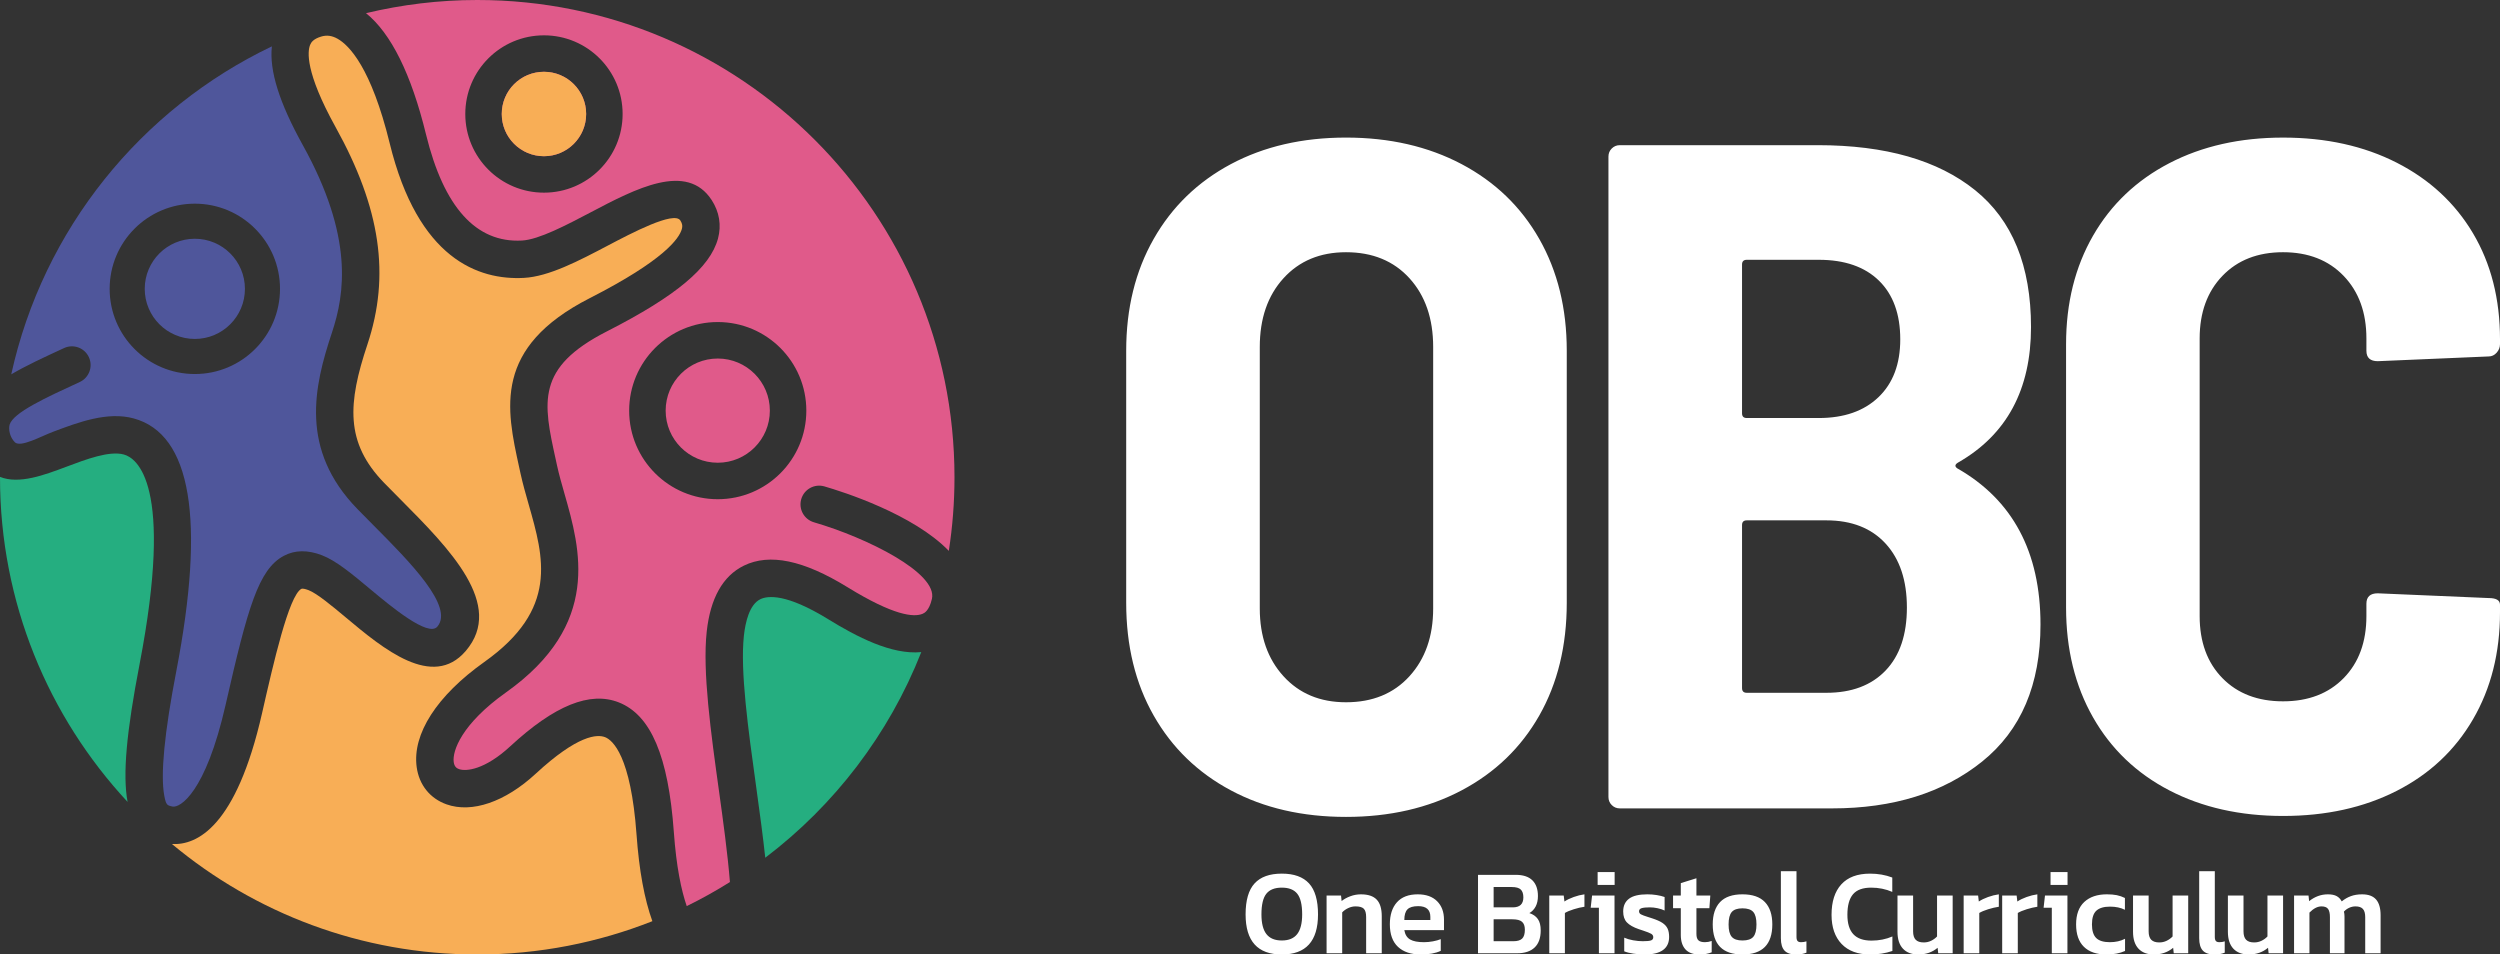 <?xml version="1.0" encoding="utf-8"?>
<!-- Generator: Adobe Illustrator 25.0.0, SVG Export Plug-In . SVG Version: 6.00 Build 0)  -->
<svg version="1.1" id="Layer_1" xmlns="http://www.w3.org/2000/svg" xmlns:xlink="http://www.w3.org/1999/xlink" x="0px" y="0px"
	 width="1000px" height="381.796px" viewBox="0 0 1000 381.796" style="enable-background:new 0 0 1000 381.796;"
	 xml:space="preserve">
<rect x="0" y="0" width="1000" height="381.796" fill="#333333" stroke="none"/>
<style type="text/css">
	.st0{clip-path:url(#SVGID_2_);fill:#25AE80;}
	.st1{clip-path:url(#SVGID_2_);fill:#E05A8A;}
	.st2{clip-path:url(#SVGID_2_);fill:#F8AE56;}
	.st3{clip-path:url(#SVGID_2_);fill:#4F569B;}
	.st4{clip-path:url(#SVGID_2_);fill:#FFFFFF;}
</style>
<g>
	<defs>
		<rect id="SVGID_1_" width="1000" height="381.796"/>
	</defs>
	<clipPath id="SVGID_2_">
		<use xlink:href="#SVGID_1_"  style="overflow:visible;"/>
	</clipPath>
	<path class="st0" d="M368.515,260.839c-12.946,32.849-34.706,61.251-62.412,82.255
		c-0.881-8.23-2.149-17.674-3.652-28.502c-3.157-22.708-6.419-46.191-4.898-60.268
		c0.593-5.499,2.216-12.498,6.579-14.637c2.937-1.438,10.354-2.324,27.036,7.933
		C342.575,254.645,356.602,262.015,368.515,260.839"/>
	<path class="st1" d="M234.462,45.598c0-9.324-7.558-16.881-16.881-16.881c-9.324,0-16.881,7.558-16.881,16.881
		c0,9.324,7.558,16.881,16.881,16.881C226.904,62.48,234.462,54.922,234.462,45.598 M307.939,164.25
		c0-11.508-9.329-20.839-20.839-20.839c-11.51,0-20.839,9.331-20.839,20.839c0,11.51,9.329,20.841,20.839,20.841
		C298.61,185.092,307.939,175.761,307.939,164.25 M322.533,164.25c0,19.571-15.863,35.434-35.434,35.434
		c-19.568,0-35.434-15.863-35.434-35.434c0-19.568,15.866-35.431,35.434-35.431
		C306.67,128.819,322.533,144.682,322.533,164.25 M249.047,45.598c0,17.377-14.087,31.466-31.466,31.466
		c-17.377,0-31.464-14.089-31.464-31.466c0-17.377,14.087-31.466,31.464-31.466
		C234.96,14.132,249.047,28.222,249.047,45.598 M381.796,190.898c0-105.431-85.467-190.898-190.898-190.898
		c-15.325,0-30.208,1.856-44.49,5.266c10.024,8.095,18.092,24.346,23.999,48.498
		c7.132,29.147,20.028,43.449,38.366,42.453c6.737-0.358,17.764-6.159,27.496-11.277
		c18.035-9.489,38.478-20.244,48.422-4.891c3.067,4.743,3.935,10.062,2.507,15.383
		c-3.115,11.59-16.829,23.045-44.472,37.137c-28.479,14.525-25.452,28.331-20.434,51.207l0.535,2.449
		c0.775,3.565,1.854,7.337,2.992,11.328c6.292,22.027,14.908,52.195-23.428,79.426
		c-17.784,12.636-21.507,23.451-20.899,27.846c0.263,1.909,1.218,2.492,2.119,2.817
		c2.839,1.018,10.369,0.243,20.511-9.136c17.697-16.358,31.901-22.097,43.422-17.542
		c12.816,5.066,19.806,21.529,21.992,51.812c1.011,14.017,2.994,23.361,5.161,29.665
		c5.944-2.909,11.7-6.132,17.277-9.619c-0.901-11.385-2.822-25.262-4.338-36.172
		c-3.28-23.606-6.672-48.017-4.953-63.93c1.448-13.434,6.452-22.337,14.865-26.463
		c10.277-5.036,23.838-2.216,41.46,8.623c18.54,11.418,26.55,12.088,30.003,10.647
		c0.648-0.27,2.627-1.096,3.76-5.971c2.399-10.314-25.86-24.424-47.182-30.64
		c-3.965-1.156-6.244-5.309-5.088-9.271c1.153-3.965,5.304-6.242,9.266-5.091
		c7.485,2.176,35.551,11.085,49.763,25.792C381.015,210.746,381.796,200.915,381.796,190.898"/>
	<path class="st2" d="M254.615,333.854c1.033,14.307,3.14,25.79,6.332,34.618
		c-21.695,8.566-45.308,13.324-70.047,13.324c-46.456,0-89.022-16.609-122.122-44.192
		c10.059,0.553,25.725-6.932,36.054-52.365c4.516-19.846,10.695-47.024,15.728-49.706
		c0.378-0.203,1.498,0.007,2.862,0.533c3.392,1.303,9.369,6.294,15.15,11.125
		c14.517,12.128,34.406,28.742,47.707,13.214c15.823-18.457-6.482-40.907-26.163-60.713
		c-2.174-2.189-4.335-4.363-6.429-6.514c-15.771-16.201-14.532-31.964-6.727-55.382
		c9.216-27.639,5.293-54.454-12.721-86.943c-12.258-22.105-11.22-30.355-10.204-32.874
		c0.425-1.056,1.308-2.389,4.38-3.335c2.259-0.696,4.365-0.418,6.642,0.871
		c4.593,2.607,13.406,11.505,20.824,41.803c11.315,46.256,35.464,54.802,53.686,53.839
		c10.007-0.533,22.032-6.86,33.665-12.979c9.221-4.853,26.38-13.884,28.899-9.999
		c0.896,1.381,0.893,2.347,0.618,3.375c-1.036,3.858-7.197,12.588-36.822,27.691
		c-38.769,19.773-33.42,44.157-28.246,67.738l0.53,2.422c0.876,4.035,2.071,8.216,3.225,12.258
		c6.172,21.607,12.001,42.021-17.707,63.125c-19.018,13.509-28.879,28.847-27.056,42.081
		c0.976,7.085,5.311,12.498,11.893,14.855c10.157,3.645,23.498-0.941,35.711-12.233
		c16.869-15.595,24.634-15.848,27.769-14.615C245.066,296.069,252.333,302.253,254.615,333.854"/>
	<path class="st0" d="M51.032,320.764c-31.649-34.07-51.032-79.696-51.032-129.867c0-0.048,0.003-0.095,0.003-0.145
		c7.58,3.077,17.769-0.753,26.393-4c8.128-3.062,17.344-6.537,23.148-4.948
		c5.001,1.363,20.234,11.45,6.267,83.964C50.679,292.382,48.981,309.719,51.032,320.764"/>
	<path class="st3" d="M97.972,115.538c0-11.065-8.973-20.038-20.041-20.038s-20.038,8.973-20.038,20.038
		c0,11.067,8.971,20.041,20.038,20.041S97.972,126.606,97.972,115.538 M112.004,115.538
		c0,18.818-15.255,34.073-34.073,34.073c-18.815,0-34.07-15.255-34.07-34.073
		c0-18.815,15.255-34.07,34.07-34.07C96.749,81.468,112.004,96.723,112.004,115.538 M149.507,210.234
		c-2.209-2.224-4.408-4.436-6.534-6.619c-23.178-23.806-17.419-48.898-10.202-70.55
		c5.234-15.703,8.648-38.416-11.613-74.955c-9.484-17.104-13.466-29.867-12.408-39.564
		C56.402,43.542,17.263,91.687,4.5,149.731c5.724-3.372,12.784-6.667,21.137-10.512
		c3.76-1.731,8.195-0.083,9.919,3.67c1.729,3.752,0.088,8.193-3.665,9.919c-13.659,6.284-26.555,12.216-28.039,17.039
		c-0.485,1.749-0.052,4.948,2.146,7.107c2.382,2.076,10.354-2.404,15.123-4.2
		c10.254-3.865,21.89-8.241,32.362-5.384c23.015,6.282,28.744,40.337,17.016,101.225
		c-4.733,24.556-6.347,41.255-4.796,49.631c0.708,3.838,1.156,3.933,3.297,4.393
		c2.994,0.615,13.236-5.481,21.244-40.697c8.863-38.966,13.166-54.199,23.276-59.587
		c4.413-2.359,9.551-2.432,15.27-0.23c5.706,2.194,12.038,7.485,19.37,13.607
		c8.065,6.737,23.081,19.258,26.76,14.963C181.758,242.696,163.876,224.696,149.507,210.234"/>
	<path class="st2" d="M234.463,45.598c0-9.324-7.558-16.881-16.881-16.881S200.7,36.275,200.7,45.598
		c0,9.324,7.558,16.881,16.881,16.881S234.463,54.922,234.463,45.598"/>
	<path class="st4" d="M913.212,326.385c17.179,0,32.337-3.347,45.478-10.044c13.134-6.692,23.308-16.231,30.508-28.614
		c7.2-12.376,10.8-26.653,10.8-42.824v-3.032c0-1.764-1.513-2.652-4.545-2.652l-44.342-1.896
		c-3.032,0-4.548,1.391-4.548,4.168v4.928c0,10.362-3.032,18.635-9.096,24.824c-6.062,6.192-14.152,9.284-24.254,9.284
		c-10.109,0-18.192-3.092-24.254-9.284c-6.064-6.189-9.096-14.462-9.096-24.824V135.377
		c0-10.357,3.032-18.695,9.096-25.012c6.061-6.314,14.144-9.476,24.254-9.476c10.102,0,18.192,3.162,24.254,9.476
		c6.064,6.317,9.096,14.655,9.096,25.012v4.926c0,2.784,1.516,4.17,4.548,4.17l44.342-1.896
		c1.261,0,2.332-0.503,3.22-1.516c0.883-1.006,1.326-2.144,1.326-3.41v-1.896
		c0-16.166-3.6-30.318-10.8-42.446c-7.2-12.126-17.374-21.534-30.508-28.234
		c-13.141-6.689-28.299-10.042-45.478-10.042c-17.184,0-32.344,3.41-45.478,10.232
		c-13.139,6.822-23.308,16.486-30.508,28.992c-7.2,12.506-10.8,26.973-10.8,43.394v105.356
		c0,16.676,3.6,31.334,10.8,43.962c7.2,12.639,17.369,22.36,30.508,29.182
		C880.868,322.973,896.028,326.385,913.212,326.385 M730.545,277.117h-31.836c-1.266,0-1.894-0.628-1.894-1.896
		V210.037c0-1.261,0.628-1.896,1.894-1.896h31.836c10.102,0,18,3.097,23.686,9.286
		c5.684,6.194,8.526,14.72,8.526,25.58c0,10.867-2.842,19.27-8.526,25.204
		C748.544,274.15,740.646,277.117,730.545,277.117 M698.708,103.921h28.804c10.357,0,18.38,2.784,24.064,8.338
		c5.686,5.561,8.528,13.394,8.528,23.496c0,9.854-2.907,17.564-8.716,23.118c-5.816,5.561-13.774,8.338-23.876,8.338
		h-28.804c-1.266,0-1.894-0.628-1.894-1.894v-59.5C696.815,104.554,697.442,103.921,698.708,103.921
		 M816.195,249.829c0-29.049-11.123-49.893-33.352-62.532c-1.011-0.758-0.888-1.516,0.38-2.274
		c19.453-11.115,29.182-29.18,29.182-54.194c0-24.504-7.455-42.759-22.36-54.762
		c-14.912-11.998-35.879-18.002-62.912-18.002h-79.206c-1.268,0-2.339,0.443-3.222,1.326
		c-0.888,0.888-1.326,1.961-1.326,3.222v256.192c0,1.266,0.438,2.339,1.326,3.22
		c0.883,0.888,1.954,1.328,3.222,1.328h84.889c24.504,0,44.532-6.254,60.07-18.76
		C808.424,292.087,816.195,273.835,816.195,249.829 M538.401,280.907c-10.362,0-18.7-3.472-25.012-10.422
		c-6.319-6.947-9.476-15.978-9.476-27.098V138.787c0-11.368,3.157-20.524,9.476-27.476
		c6.312-6.945,14.65-10.422,25.012-10.422c10.612,0,19.073,3.477,25.392,10.422
		c6.312,6.952,9.474,16.108,9.474,27.476v104.6c0,11.12-3.162,20.151-9.474,27.098
		C557.474,277.435,549.013,280.907,538.401,280.907 M538.401,326.763c17.434,0,32.842-3.535,46.236-10.612
		c13.389-7.07,23.746-17.054,31.076-29.94c7.325-12.884,10.99-27.914,10.99-45.098v-100.81
		c0-16.924-3.665-31.834-10.99-44.72c-7.33-12.884-17.687-22.863-31.076-29.938
		c-13.394-7.072-28.802-10.612-46.236-10.612c-17.434,0-32.782,3.54-46.046,10.612
		c-13.264,7.075-23.563,17.054-30.888,29.938c-7.33,12.886-10.99,27.796-10.99,44.72v100.81
		c0,17.184,3.66,32.214,10.99,45.098c7.325,12.886,17.624,22.87,30.888,29.94
		C505.619,323.228,520.967,326.763,538.401,326.763"/>
	<path class="st4" d="M917.624,381.308h6.154v-16.268c1.636-1.656,3.24-2.484,4.813-2.484
		c1.266,0,2.144,0.34,2.637,1.023c0.495,0.68,0.741,1.769,0.741,3.262v14.467h5.831v-14.662
		c0-0.778-0.077-1.444-0.23-1.996c0.585-0.648,1.286-1.161,2.104-1.534c0.818-0.373,1.659-0.56,2.522-0.56
		c1.358,0,2.344,0.34,2.962,1.023c0.618,0.68,0.926,1.769,0.926,3.262v14.467h6.154v-15.198
		c0-2.824-0.6-4.926-1.804-6.307s-3.07-2.071-5.599-2.071c-1.696,0-3.202,0.245-4.513,0.731
		c-1.311,0.488-2.522,1.186-3.632,2.096c-0.493-0.943-1.173-1.649-2.036-2.119c-0.863-0.473-2.036-0.708-3.515-0.708
		c-2.717,0-5.216,0.911-7.498,2.729l-0.233-2.241h-5.784V381.308z M899.484,381.796c3.025,0,5.599-0.893,7.728-2.679
		l0.233,2.192h5.784V358.22h-6.247v16.366c-0.68,0.716-1.473,1.291-2.384,1.729
		c-0.911,0.44-1.889,0.658-2.937,0.658c-1.451,0-2.524-0.355-3.217-1.071c-0.693-0.713-1.041-1.834-1.041-3.362
		V358.22h-6.247v14.467c0,2.954,0.723,5.211,2.174,6.769C894.781,381.015,896.83,381.796,899.484,381.796
		 M885.787,381.796c0.863,0,1.603-0.058,2.221-0.17c0.615-0.115,1.248-0.3,1.896-0.56v-4.53
		c-0.648,0.228-1.373,0.34-2.174,0.34c-0.618,0-1.073-0.153-1.366-0.463c-0.293-0.308-0.44-0.868-0.44-1.679
		v-26.255h-6.247v26.79c0,2.274,0.488,3.93,1.458,4.968C882.107,381.278,883.658,381.796,885.787,381.796
		 M861.538,381.796c3.025,0,5.601-0.893,7.728-2.679l0.233,2.192h5.784V358.22h-6.247v16.366
		c-0.678,0.716-1.473,1.291-2.384,1.729c-0.911,0.44-1.889,0.658-2.937,0.658c-1.451,0-2.522-0.355-3.217-1.071
		c-0.693-0.713-1.041-1.834-1.041-3.362V358.22h-6.247v14.467c0,2.954,0.723,5.211,2.174,6.769
		C856.835,381.015,858.887,381.796,861.538,381.796 M842.566,381.796c2.899,0,5.384-0.47,7.452-1.413v-4.871
		c-1.759,0.911-3.78,1.363-6.064,1.363c-2.529,0-4.358-0.56-5.484-1.679c-1.126-1.121-1.689-2.932-1.689-5.431
		c0-2.599,0.595-4.433,1.781-5.506c1.188-1.071,3.002-1.606,5.439-1.606c2.314,0,4.303,0.423,5.969,1.266v-4.726
		c-1.048-0.518-2.129-0.893-3.24-1.121c-1.111-0.225-2.437-0.34-3.98-0.34c-3.825,0-6.832,1.016-9.024,3.045
		c-2.189,2.031-3.285,5.026-3.285,8.989c0,3.928,1.041,6.917,3.125,8.961
		C835.649,380.773,838.648,381.796,842.566,381.796 M820.724,381.308h6.249V358.22h-8.979l-0.555,4.871h3.285V381.308z
		 M820.216,353.982h6.802v-5.163h-6.802V353.982z M800.873,381.308h6.247v-16.123
		c0.863-0.518,2.051-1.013,3.565-1.486c1.511-0.47,2.929-0.803,4.255-0.998v-4.968
		c-1.419,0.195-2.852,0.553-4.303,1.073c-1.451,0.518-2.684,1.118-3.703,1.801l-0.278-2.387h-5.784V381.308z
		 M785.462,381.308h6.249v-16.123c0.863-0.518,2.051-1.013,3.562-1.486c1.511-0.47,2.929-0.803,4.258-0.998v-4.968
		c-1.421,0.195-2.854,0.553-4.305,1.073c-1.448,0.518-2.682,1.118-3.7,1.801l-0.278-2.387h-5.786V381.308z
		 M767.325,381.796c3.022,0,5.599-0.893,7.728-2.679l0.23,2.192h5.784V358.22h-6.247v16.366
		c-0.678,0.716-1.473,1.291-2.382,1.729c-0.911,0.44-1.891,0.658-2.939,0.658c-1.451,0-2.522-0.355-3.217-1.071
		c-0.693-0.713-1.041-1.834-1.041-3.362V358.22h-6.247v14.467c0,2.954,0.726,5.211,2.174,6.769
		C762.62,381.015,764.671,381.796,767.325,381.796 M748.075,381.796c3.177,0,6.136-0.47,8.883-1.413v-5.796
		c-2.562,1.106-5.354,1.656-8.376,1.656c-3.24,0-5.654-0.851-7.242-2.557c-1.589-1.704-2.382-4.293-2.382-7.77
		c0-3.7,0.746-6.437,2.244-8.208c1.496-1.769,3.925-2.654,7.287-2.654c2.992,0,5.799,0.57,8.423,1.706v-5.749
		c-2.717-1.038-5.679-1.558-8.886-1.558c-5.061,0-8.893,1.429-11.5,4.288c-2.607,2.857-3.91,6.915-3.91,12.176
		c0,4.968,1.343,8.858,4.028,11.668C739.327,380.392,743.137,381.796,748.075,381.796 M718.458,381.796
		c0.866,0,1.606-0.058,2.221-0.17c0.618-0.115,1.251-0.3,1.899-0.56v-4.53
		c-0.648,0.228-1.373,0.34-2.176,0.34c-0.615,0-1.071-0.153-1.363-0.463c-0.295-0.308-0.44-0.868-0.44-1.679
		v-26.255h-6.247v26.79c0,2.274,0.485,3.93,1.456,4.968C714.78,381.278,716.331,381.796,718.458,381.796
		 M696.988,376.195c-2.006,0-3.432-0.488-4.28-1.461c-0.851-0.976-1.273-2.632-1.273-4.968
		c0-2.339,0.423-3.995,1.273-4.968c0.848-0.976,2.274-1.464,4.28-1.464c2.036,0,3.477,0.488,4.325,1.464
		c0.848,0.973,1.273,2.629,1.273,4.968c0,2.337-0.425,3.993-1.273,4.968
		C700.466,375.707,699.025,376.195,696.988,376.195 M696.988,381.796c7.958,0,11.938-4.01,11.938-12.031
		c0-3.898-0.988-6.877-2.962-8.938c-1.974-2.064-4.966-3.095-8.976-3.095c-4.013,0-6.997,1.031-8.956,3.095
		c-1.959,2.061-2.937,5.041-2.937,8.938C685.095,377.786,689.058,381.796,696.988,381.796 M679.774,381.796
		c1.881,0,3.515-0.293,4.903-0.876v-4.53c-0.926,0.325-1.819,0.485-2.684,0.485c-1.203,0-2.074-0.243-2.614-0.731
		c-0.54-0.485-0.808-1.346-0.808-2.582v-10.277h5.181l0.37-5.066h-5.551v-6.917l-6.249,1.949v4.968h-3.1v5.066
		h3.1v10.717c0,2.467,0.618,4.383,1.851,5.746C675.406,381.113,677.275,381.796,679.774,381.796 M657.932,381.796
		c3.207,0,5.629-0.593,7.265-1.779c1.634-1.183,2.452-2.929,2.452-5.236c0-1.363-0.208-2.484-0.623-3.36
		c-0.418-0.878-1.106-1.634-2.061-2.267c-0.956-0.633-2.329-1.241-4.118-1.826l-1.526-0.488
		c-1.451-0.453-2.429-0.818-2.939-1.096c-0.508-0.275-0.763-0.688-0.763-1.241c0-0.618,0.353-1.031,1.063-1.243
		c0.71-0.21,1.806-0.315,3.287-0.315c0.956,0,1.974,0.113,3.052,0.34c1.081,0.228,2.021,0.535,2.824,0.926
		v-5.406c-0.896-0.325-1.951-0.585-3.17-0.78c-1.221-0.195-2.462-0.293-3.725-0.293
		c-3.332,0-5.779,0.585-7.335,1.754c-1.559,1.168-2.337,2.874-2.337,5.116c0,1.884,0.5,3.345,1.503,4.383
		c1.001,1.041,2.584,1.934,4.743,2.679c0.708,0.26,1.296,0.455,1.759,0.585c1.573,0.518,2.637,0.941,3.192,1.266
		c0.555,0.325,0.833,0.778,0.833,1.363c0,0.65-0.3,1.081-0.903,1.291c-0.601,0.213-1.704,0.318-3.307,0.318
		c-1.203,0-2.484-0.123-3.842-0.365c-1.356-0.245-2.544-0.593-3.562-1.048v5.456
		c0.926,0.39,2.129,0.698,3.61,0.926C654.785,381.681,656.326,381.796,657.932,381.796 M639.56,381.308h6.247V358.22
		h-8.976l-0.555,4.871h3.285V381.308z M639.052,353.982h6.802v-5.163h-6.802V353.982z M619.709,381.308h6.247v-16.123
		c0.863-0.518,2.051-1.013,3.562-1.486c1.511-0.47,2.932-0.803,4.258-0.998v-4.968
		c-1.419,0.195-2.854,0.553-4.303,1.073c-1.451,0.518-2.684,1.118-3.703,1.801l-0.278-2.387h-5.784V381.308z
		 M597.452,376.487v-8.768h7.495c1.821,0,3.11,0.333,3.865,0.998s1.133,1.714,1.133,3.142
		c0,1.689-0.363,2.882-1.088,3.58s-1.889,1.048-3.492,1.048H597.452z M597.452,362.946v-8.136h7.217
		c1.729,0,2.939,0.333,3.632,0.998c0.695,0.665,1.043,1.714,1.043,3.142c0,2.662-1.406,3.995-4.213,3.995H597.452z
		 M591.202,381.308h15.643c3.055,0,5.391-0.77,7.01-2.314c1.621-1.541,2.429-3.823,2.429-6.842
		c0-1.949-0.385-3.467-1.156-4.556c-0.773-1.088-1.899-1.876-3.38-2.362c1.081-0.618,1.921-1.504,2.524-2.654
		c0.6-1.153,0.901-2.542,0.901-4.165c0-2.729-0.741-4.823-2.221-6.284c-1.481-1.461-3.7-2.192-6.662-2.192h-15.088
		V381.308z M561.728,368.012c0-1.981,0.415-3.402,1.248-4.263c0.833-0.861,2.269-1.291,4.305-1.291
		c3.237,0,4.858,1.428,4.858,4.285v1.268H561.728z M568.299,381.796c3.3,0,5.969-0.488,8.005-1.461v-4.676
		c-0.866,0.358-1.906,0.648-3.125,0.876c-1.218,0.228-2.414,0.34-3.587,0.34c-2.437,0-4.28-0.355-5.529-1.071
		c-1.248-0.713-2.029-1.964-2.337-3.75h15.873v-4.19c0-3.085-0.921-5.544-2.754-7.38
		c-1.836-1.834-4.42-2.752-7.75-2.752c-3.643,0-6.409,1.056-8.308,3.167c-1.896,2.111-2.844,5.048-2.844,8.816
		c0,3.995,1.086,7.007,3.262,9.036C561.38,380.78,564.412,381.796,568.299,381.796 M530.632,381.308h6.247v-16.366
		c0.678-0.713,1.496-1.291,2.452-1.729c0.956-0.44,1.914-0.658,2.869-0.658c1.604,0,2.714,0.315,3.332,0.951
		c0.615,0.633,0.926,1.744,0.926,3.335v14.467h6.247v-14.807c0-3.019-0.67-5.236-2.014-6.649
		c-1.341-1.411-3.447-2.119-6.317-2.119c-1.448,0-2.852,0.253-4.21,0.755c-1.358,0.503-2.529,1.146-3.517,1.924
		l-0.23-2.192h-5.784V381.308z M512.722,376.195c-2.777,0-4.828-0.853-6.154-2.557
		c-1.328-1.706-1.991-4.328-1.991-7.868c0-3.865,0.648-6.617,1.944-8.255c1.296-1.641,3.362-2.462,6.202-2.462
		c2.837,0,4.906,0.821,6.202,2.462c1.296,1.639,1.944,4.39,1.944,8.255c0,3.54-0.665,6.162-1.991,7.868
		C517.551,375.341,515.499,376.195,512.722,376.195 M512.722,381.796c9.656,0,14.485-5.341,14.485-16.026
		c0-5.651-1.196-9.781-3.587-12.398c-2.392-2.612-6.024-3.92-10.897-3.92c-4.876,0-8.508,1.308-10.897,3.92
		c-2.392,2.617-3.587,6.747-3.587,12.398C498.238,376.455,503.066,381.796,512.722,381.796"/>
</g>
</svg>
